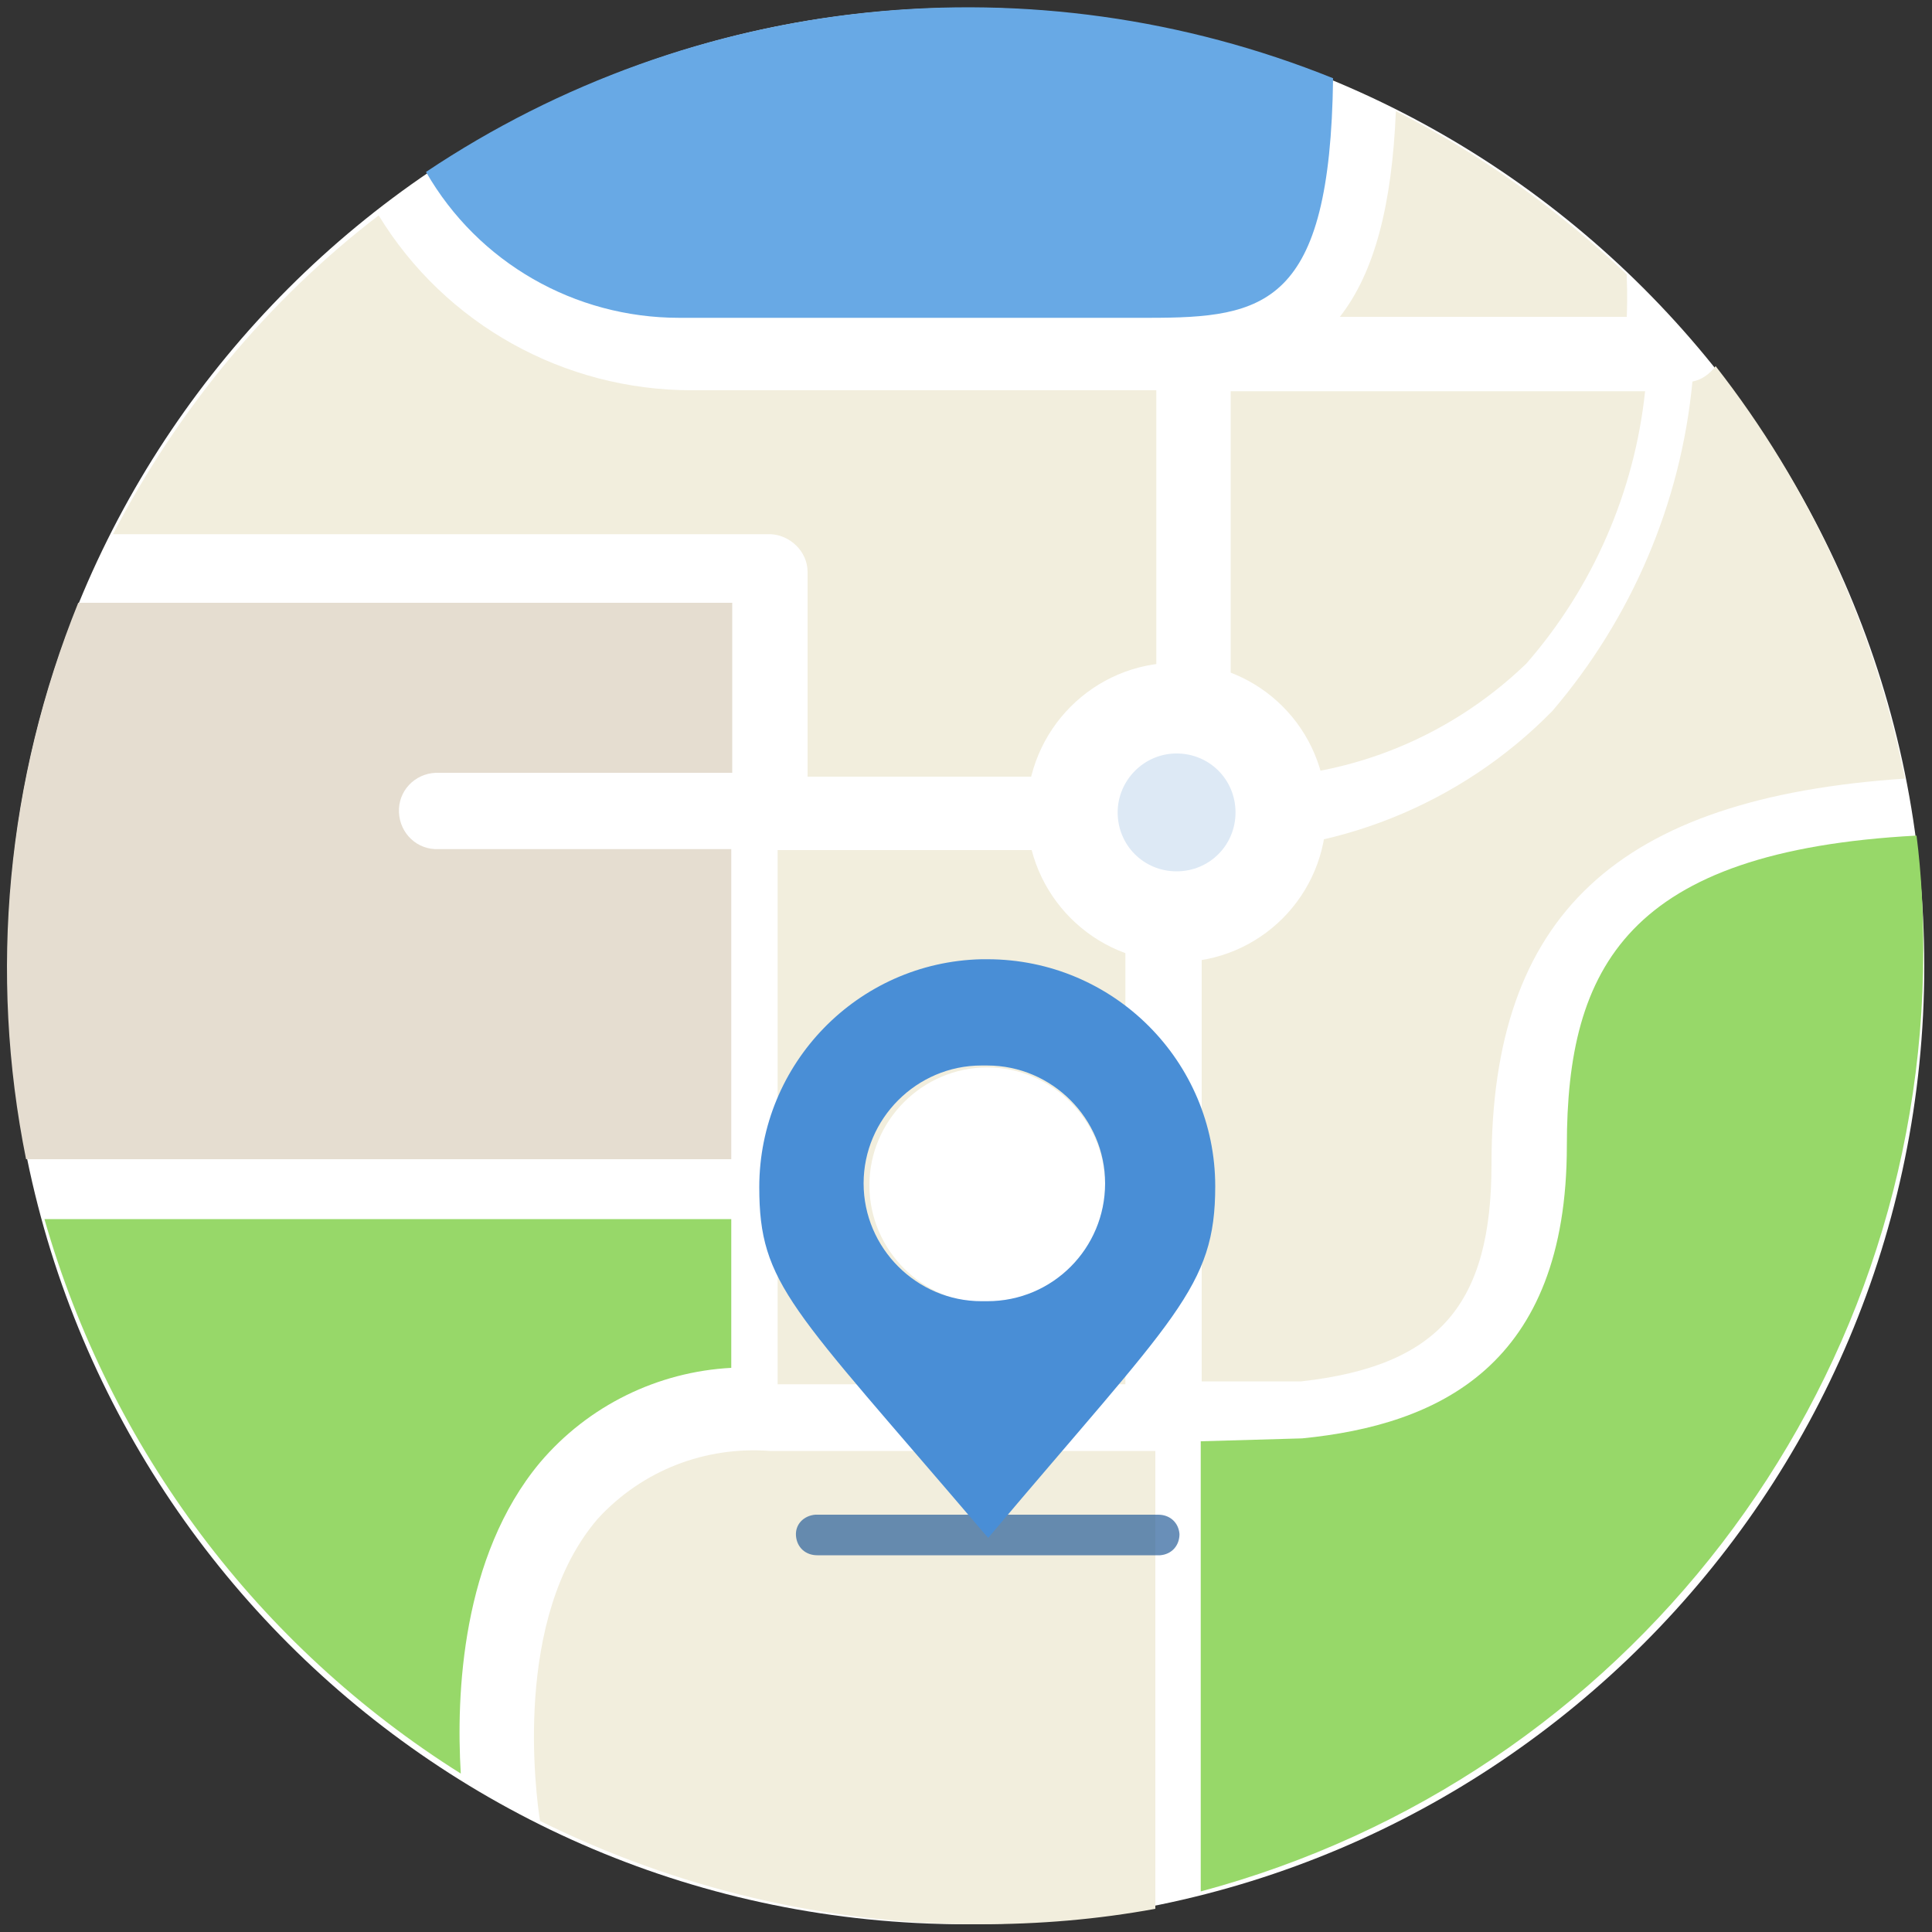 <?xml version="1.0" standalone="no"?><!DOCTYPE svg PUBLIC "-//W3C//DTD SVG 1.1//EN" "http://www.w3.org/Graphics/SVG/1.1/DTD/svg11.dtd"><svg t="1697853214024" class="icon" viewBox="0 0 1024 1024" version="1.1" xmlns="http://www.w3.org/2000/svg" p-id="19581" xmlns:xlink="http://www.w3.org/1999/xlink" width="50" height="50"><rect x="0" y="0" width="1024" height="1024" fill="#333333" stroke="none"/><path d="M4.096 512c0 280.576 227.328 507.904 507.904 507.904s507.904-227.328 507.904-507.904S792.576 4.096 512 4.096 4.096 231.424 4.096 512z" fill="#FFFFFF" p-id="19582"></path><path d="M387.584 450.048H232.448c-11.264 0.512-20.48-8.192-20.992-19.456s8.192-20.48 19.456-20.992h157.184V319.488H41.472C3.584 413.184-6.144 515.584 13.824 614.4h373.76V450.048z" fill="#E5DDD0" p-id="19583"></path><path d="M286.208 775.168c25.6-30.208 62.464-48.128 101.376-50.176v-78.848H23.552c34.816 121.856 113.152 226.304 220.672 293.888-2.56-41.984 0.512-115.2 41.984-164.864z" fill="#97D869" p-id="19584"></path><path d="M862.208 168.448c0.512-12.8 0-20.48 0-20.992v-2.048c-36.352-34.304-77.824-64-122.368-86.528-2.048 49.664-11.264 85.504-29.696 109.056h152.064v0.512z" fill="#F2EEDD" p-id="19585"></path><path d="M359.936 168.448h248.832c61.44 0 96.256-6.144 97.792-126.976-158.72-64-338.432-45.568-480.768 49.664 27.648 48.128 78.848 77.312 134.144 77.312z" fill="#68A9E5" p-id="19586"></path><path d="M428.032 303.104v108.544h184.832v-204.8H366.592c-67.584 0-130.56-34.816-165.888-92.672-58.88 45.056-106.496 102.912-140.8 168.96h348.672c10.24 0.512 19.456 9.216 19.456 19.968z m184.32 465.408v243.2c-30.72 5.632-61.44 8.192-93.184 8.192-80.896 0-160.768-18.944-232.96-54.784-2.048-13.312-14.848-107.52 30.72-160.256 23.552-25.6 56.832-38.4 91.136-35.84h204.288zM808.96 351.744c35.328-40.448 57.344-91.136 62.976-144.384h-219.648v204.8c58.368 2.048 114.688-19.968 156.672-60.416z" fill="#F2EEDD" p-id="19587"></path><path d="M1019.392 503.808c0 233.472-157.184 438.272-382.976 498.688v-238.592l53.76-1.536c72.192-7.168 140.288-38.4 140.288-155.136 0-94.72 32.256-156.16 185.344-164.352 2.56 19.968 3.584 40.448 3.584 60.928z" fill="#97D869" p-id="19588"></path><path d="M412.16 450.56h184.32v283.136h-184.32V450.56z m597.504-37.888c-153.088 10.24-219.136 72.704-219.136 204.288 0 74.24-27.648 107.008-100.864 115.2h-52.736V451.072c69.632 2.56 137.216-24.576 185.856-74.24 41.984-49.152 68.096-110.08 74.24-174.592 5.12-1.024 9.216-4.096 12.288-8.192 49.664 63.488 84.48 138.752 100.352 218.624z" fill="#F2EEDD" p-id="19589"></path><path d="M544.256 430.592c0 43.52 35.328 79.36 79.36 79.36s79.36-35.328 79.36-79.36-35.328-79.36-79.36-79.36-79.36 35.84-79.36 79.36z" fill="#FFFFFF" p-id="19590"></path><path d="M592.384 430.592c0 17.408 13.824 31.232 31.232 31.232s31.232-13.824 31.232-31.232-13.824-31.232-31.232-31.232-31.232 14.336-31.232 31.232z" fill="#DDE9F5" p-id="19591"></path><path d="M460.8 628.224c0 34.304 28.16 62.464 62.464 62.464 34.304 0 62.464-28.16 62.464-62.464s-28.16-62.464-62.464-62.464c-34.304 0-62.464 28.16-62.464 62.464z" fill="#FFFFFF" p-id="19592"></path><path d="M613.888 824.32H433.152c-6.144 0-10.752-4.096-11.264-10.24-0.512-6.144 4.096-10.752 10.24-11.264h181.76c6.144 0 10.752 4.096 11.264 10.24 0 6.144-4.096 10.752-10.24 11.264h-1.024z" fill="#2C629B" opacity=".71" p-id="19593"></path><path d="M523.264 508.416h-3.072c-65.536 1.536-117.76 55.296-117.76 120.832 0 51.712 16.896 63.488 117.76 181.76l3.584 4.096c99.328-117.76 120.32-132.608 120.32-186.368 0-66.048-53.76-120.32-120.832-120.32z m0 181.248h-3.072c-34.304 0-62.464-28.16-62.464-62.464s28.16-62.464 62.464-62.464h3.072c34.304 0 62.464 28.16 62.464 62.464s-27.648 62.464-62.464 62.464z" fill="#498ED6" p-id="19594"></path></svg>